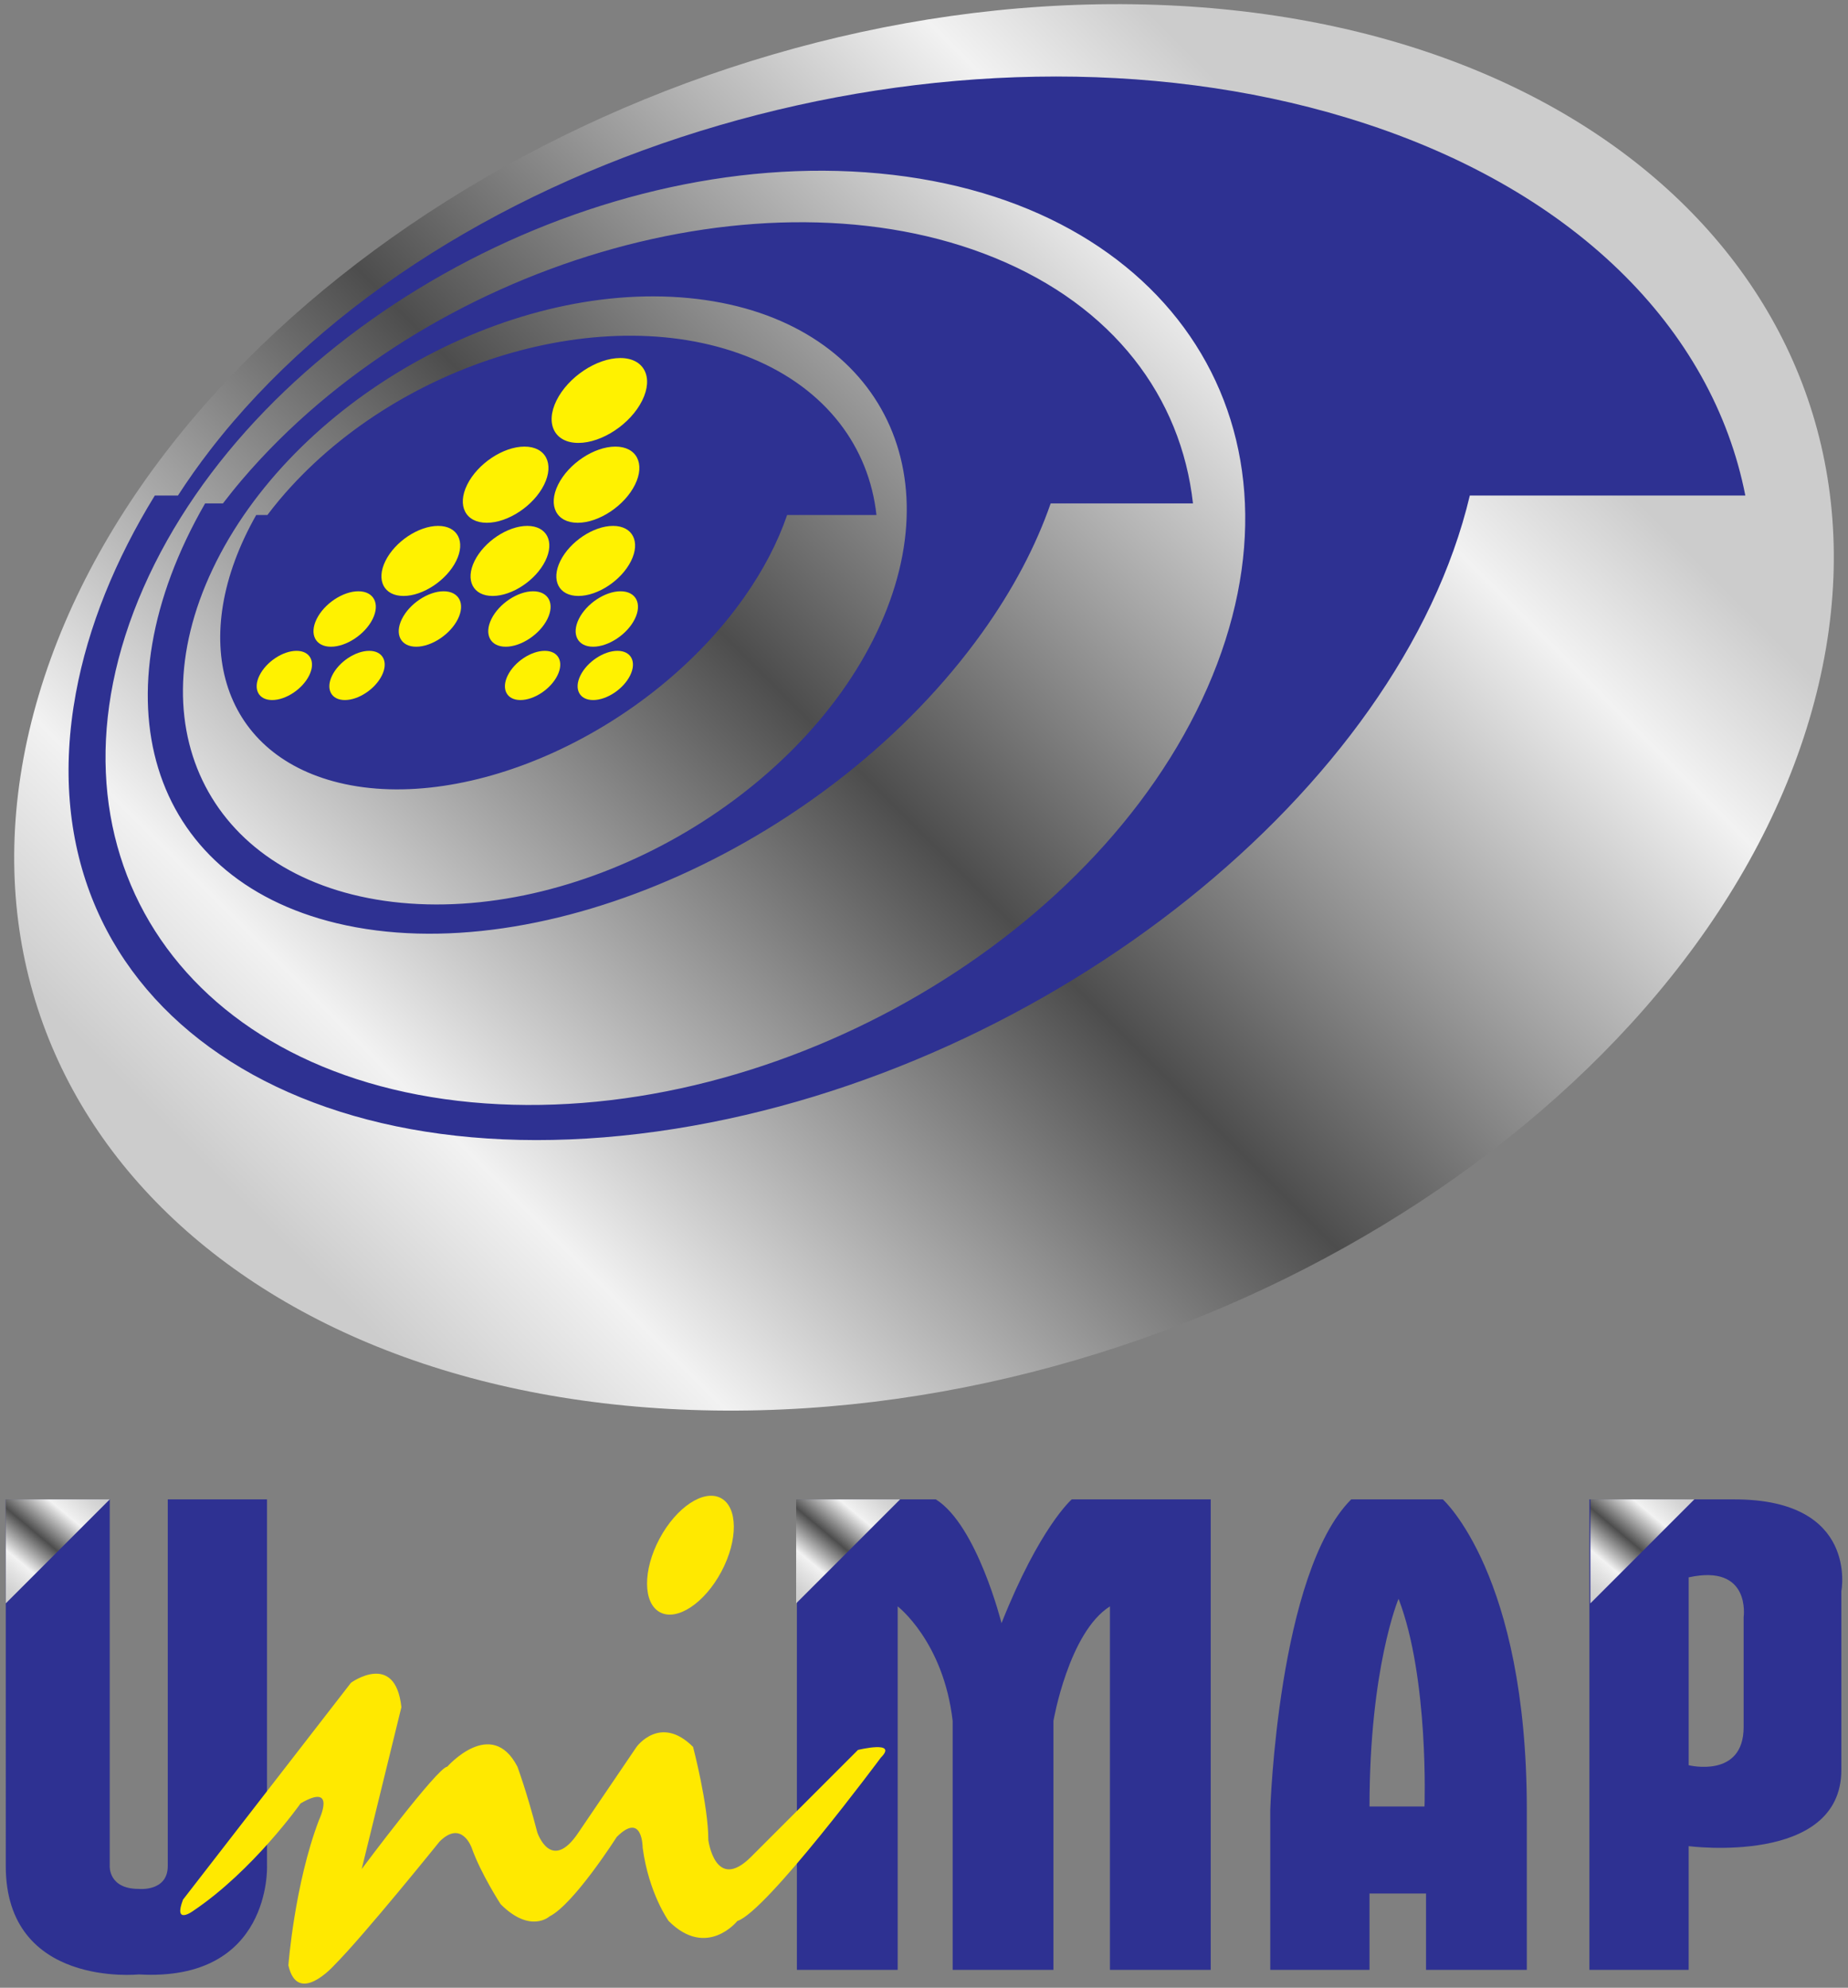 <?xml version="1.0" encoding="utf-8"?>
<!DOCTYPE svg PUBLIC "-//W3C//DTD SVG 1.1//EN" "http://www.w3.org/Graphics/SVG/1.1/DTD/svg11.dtd">
<svg version="1.1"  xmlns="http://www.w3.org/2000/svg" xmlns:xlink="http://www.w3.org/1999/xlink"
	 width="265px" height="285px" viewBox="-0.827 -0.596 265 285">
<rect x="-0.827" y="-0.596" width="265" height="285" fill="#808080" stroke="none"/>
<linearGradient id="path20_1_" gradientUnits="userSpaceOnUse" x1="47.331" y1="185.169" x2="197.664" y2="34.837">
	<stop offset="0" stop-color="#CCCCCC"/>
	<stop offset="0.132" stop-color="#F2F2F2"/>
	<stop offset="0.5" stop-color="#4D4D4D"/>
	<stop offset="0.89" stop-color="#F2F2F2"/>
	<stop offset="1" stop-color="#CCCCCC"/>
</linearGradient>
<path id="path20" fill="url(#path20_1_)" d="M161.728,0.017C91.63-0.993,21.347,43.323,4.747,99
	c-16.599,55.675,26.772,101.63,96.87,102.638c70.099,1.006,140.382-43.309,156.984-98.983
	C275.197,46.977,231.826,1.026,161.728,0.017z"/>
<path fill="#2E3192" d="M192.327,16.292C135.859-0.835,62.876,20.489,29.317,63.917c-1.672,2.165-3.21,4.345-4.626,6.533h-3.317
	c-5.637,9.171-9.561,18.75-11.331,28.383c-7.946,43.274,30.525,71.217,85.931,62.413c53.908-8.568,103.982-48.768,113.969-90.795
	V70.45h39.507C244.768,46.592,224.827,26.148,192.327,16.292z M172.304,98.03c-16.157,36.774-63.404,63.374-105.531,59.413
	c-42.128-3.962-63.187-36.984-47.032-73.758C35.897,46.909,83.143,20.311,125.27,24.272
	C167.398,28.233,188.454,61.256,172.304,98.03z M141.757,36.349c-33.082-13.482-81.391,0.783-107.895,31.859
	c-0.954,1.119-1.851,2.246-2.722,3.376h-2.556c-15.877,27.578-8.315,53.663,18.874,60.19c29.503,7.085,70.916-11.536,92.501-41.593
	c4.502-6.268,7.77-12.535,9.879-18.598h20.406C168.54,56.338,158.86,43.317,141.757,36.349z M124.93,90.008
	c-11.374,23.946-41.913,41.334-68.216,38.839c-26.302-2.495-38.406-23.929-27.035-47.873C41.051,57.027,71.591,39.64,97.892,42.135
	C124.193,44.63,136.298,66.065,124.93,90.008z M124.855,73.246c-1.07-9.721-7.147-18.024-17.888-22.467
	c-20.771-8.598-51.103,0.5-67.742,20.314c-0.6,0.713-1.162,1.432-1.708,2.153h-1.604c-9.969,17.584-5.222,34.218,11.851,38.38
	c18.522,4.517,44.524-7.356,58.077-26.521c2.826-3.996,4.878-7.993,6.203-11.858L124.855,73.246L124.855,73.246z"/>
<path id="g56" fill="#FFF200" d="M91.266,56.823c-1.661,3.361-5.761,6.086-9.155,6.086s-4.799-2.725-3.137-6.086
	c1.662-3.361,5.76-6.085,9.155-6.085C91.524,50.738,92.929,53.462,91.266,56.823z M77.196,68.898
	c-1.491,3.017-5.169,5.461-8.215,5.461s-4.308-2.445-2.815-5.461s5.169-5.461,8.217-5.461
	C77.427,63.437,78.688,65.882,77.196,68.898z M90.231,68.898c-1.491,3.017-5.169,5.461-8.216,5.461
	c-3.045,0-4.307-2.445-2.814-5.461c1.491-3.016,5.169-5.461,8.216-5.461C90.463,63.437,91.723,65.882,90.231,68.898z M77.369,79.828
	c-1.371,2.774-4.753,5.022-7.554,5.022c-2.802,0-3.961-2.248-2.589-5.022c1.372-2.773,4.754-5.021,7.556-5.021
	C77.582,74.806,78.742,77.054,77.369,79.828L77.369,79.828z M64.589,79.828c-1.371,2.774-4.753,5.022-7.555,5.022
	s-3.96-2.248-2.589-5.022c1.372-2.773,4.753-5.021,7.556-5.021C64.801,74.806,65.961,77.054,64.589,79.828L64.589,79.828z
	 M89.669,79.828c-1.371,2.774-4.753,5.022-7.555,5.022c-2.801,0-3.96-2.248-2.588-5.022c1.372-2.773,4.753-5.021,7.555-5.021
	C89.882,74.806,91.041,77.054,89.669,79.828z M77.67,88.154c-1.085,2.196-3.762,3.975-5.979,3.975s-3.135-1.779-2.049-3.975
	c1.086-2.195,3.762-3.974,5.979-3.974C77.839,84.18,78.757,85.959,77.67,88.154z M52.611,88.154
	c-1.085,2.196-3.763,3.975-5.98,3.975c-2.217,0-3.134-1.779-2.049-3.975c1.085-2.195,3.762-3.974,5.98-3.974
	C52.78,84.18,53.697,85.959,52.611,88.154z M64.835,88.154c-1.085,2.196-3.762,3.975-5.979,3.975s-3.135-1.779-2.049-3.975
	c1.085-2.195,3.762-3.974,5.979-3.974C65.004,84.18,65.922,85.959,64.835,88.154z M43.51,96.247
	c-0.963,1.949-3.34,3.528-5.308,3.528s-2.782-1.579-1.819-3.528c0.965-1.948,3.341-3.527,5.31-3.527
	C43.659,92.72,44.473,94.299,43.51,96.247L43.51,96.247z M53.934,96.247c-0.963,1.949-3.34,3.528-5.309,3.528
	c-1.968,0-2.783-1.579-1.817-3.528c0.963-1.948,3.339-3.527,5.308-3.527C54.084,92.72,54.899,94.299,53.934,96.247z M79.109,96.247
	c-0.963,1.949-3.34,3.528-5.309,3.528c-1.968,0-2.781-1.579-1.818-3.528c0.964-1.948,3.34-3.527,5.309-3.527
	C79.258,92.72,80.072,94.299,79.109,96.247L79.109,96.247z M89.533,96.247c-0.963,1.949-3.34,3.528-5.308,3.528
	c-1.969,0-2.783-1.579-1.818-3.528c0.963-1.948,3.339-3.527,5.308-3.527S90.498,94.299,89.533,96.247z M90.203,88.154
	c-1.085,2.196-3.762,3.975-5.979,3.975s-3.135-1.779-2.049-3.975c1.085-2.195,3.763-3.974,5.98-3.974
	C90.372,84.18,91.289,85.959,90.203,88.154z"/>
<path fill="#2E3192" d="M206.072,214.382h-13.139c-10.504,10.506-11.605,44.463-11.605,44.463v22.992h14.232v-10.948h8.104v10.948
	h14.451v-22.992C218.114,225.125,206.072,214.382,206.072,214.382L206.072,214.382z M203.445,258.408h-7.885
	c0-19.926,4.162-29.779,4.162-29.779C204.101,240.014,203.445,258.408,203.445,258.408L203.445,258.408z M0,214.382h14.909v52.564
	c0,0-0.219,3.284,4.16,3.284c0,0,4.161,0.438,4.161-3.284v-52.564h14.232v52.564c0,0,0.676,16.643-18.394,15.547
	c0,0-19.069,1.971-19.069-15.547V214.382z M113.447,214.382v67.455h14.452v-52.115c0,0,6.568,5.035,7.884,16.423v35.692h14.451
	v-35.692c0,0,2.188-12.7,8.102-16.423v52.115h14.453v-67.455h-19.928c0,0-4.598,3.953-10.072,17.748c0,0-3.504-14.035-9.416-17.748
	H113.447L113.447,214.382z M247.894,214.382h-20.802v67.455h14.232v-17.736c0,0,21.896,2.846,21.896-10.949v-25.619
	C263.222,227.533,265.755,214.382,247.894,214.382L247.894,214.382z M249.208,231.255v15.766c0,7.445-7.883,5.475-7.883,5.475
	v-26.934C250.302,223.591,249.208,231.255,249.208,231.255z"/>
<g>
<linearGradient id="polygon111_1_" gradientUnits="userSpaceOnUse" x1="-2.97" y1="226.8" x2="10.54" y2="210.7">
	<stop offset="0" stop-color="#CCCCCC"/>
	<stop offset="0.087" stop-color="#D2D2D2"/>
	<stop offset="0.201" stop-color="#E3E3E3"/>
	<stop offset="0.28" stop-color="#F2F2F2"/>
	<stop offset="0.5" stop-color="#4D4D4D"/>
	<stop offset="0.731" stop-color="#F2F2F2"/>
	<stop offset="0.758" stop-color="#EDEDED"/>
	<stop offset="0.908" stop-color="#D5D5D5"/>
	<stop offset="1" stop-color="#CCCCCC"/>
</linearGradient>
<polygon id="polygon111" fill="url(#polygon111_1_)" points="14.909,214.382 0,229.292 0,214.382"/>
<use href="#polygon111" transform="translate(113.338)"/>
<use href="#polygon111" transform="translate(227.227)"/>
</g>
<path id="g161" fill="#FFE900" d="M25.418,271.765l24.087-31.094c0,0,6.351-4.599,7.227,3.504l-5.693,23.211
	c0,0,10.948-14.672,12.262-14.672c0,0,6.351-7.226,10.073,0c0,0,1.314,3.502,2.848,9.416c0,0,1.971,5.912,5.911,0l8.321-12.262
	c0,0,3.396-4.707,8.103,0c0,0,2.189,8.32,2.189,13.356c0,0,0.985,7.555,6.131,2.407l15.328-15.327c0,0,5.803-1.425,3.285,1.095
	c0,0-16.423,22.117-20.583,23.432c0,0-4.379,5.475-9.854,0c0,0-2.848-3.941-3.724-10.512c0,0,0-5.256-3.723-1.533
	c0,0-6.131,9.635-9.635,11.387c0,0-2.737,2.52-7.008-1.752c0,0-2.847-4.379-4.16-8.102c0,0-1.424-4.051-4.599-0.876
	c0,0-10.84,13.468-15.108,17.736c0,0-5.256,5.911-6.569,0c0,0,0.876-11.604,4.379-20.802c0,0,2.627-5.476-2.628-2.41
	c0,0-6.789,9.636-15.438,15.438C26.843,273.408,23.995,275.487,25.418,271.765L25.418,271.765z M102.548,214.197
	c2.448,1.305,2.478,6.028,0.065,10.549c-2.411,4.521-6.351,7.127-8.799,5.82c-2.447-1.305-2.477-6.028-0.064-10.549
	C96.161,215.497,100.1,212.89,102.548,214.197z"/>
</svg>

